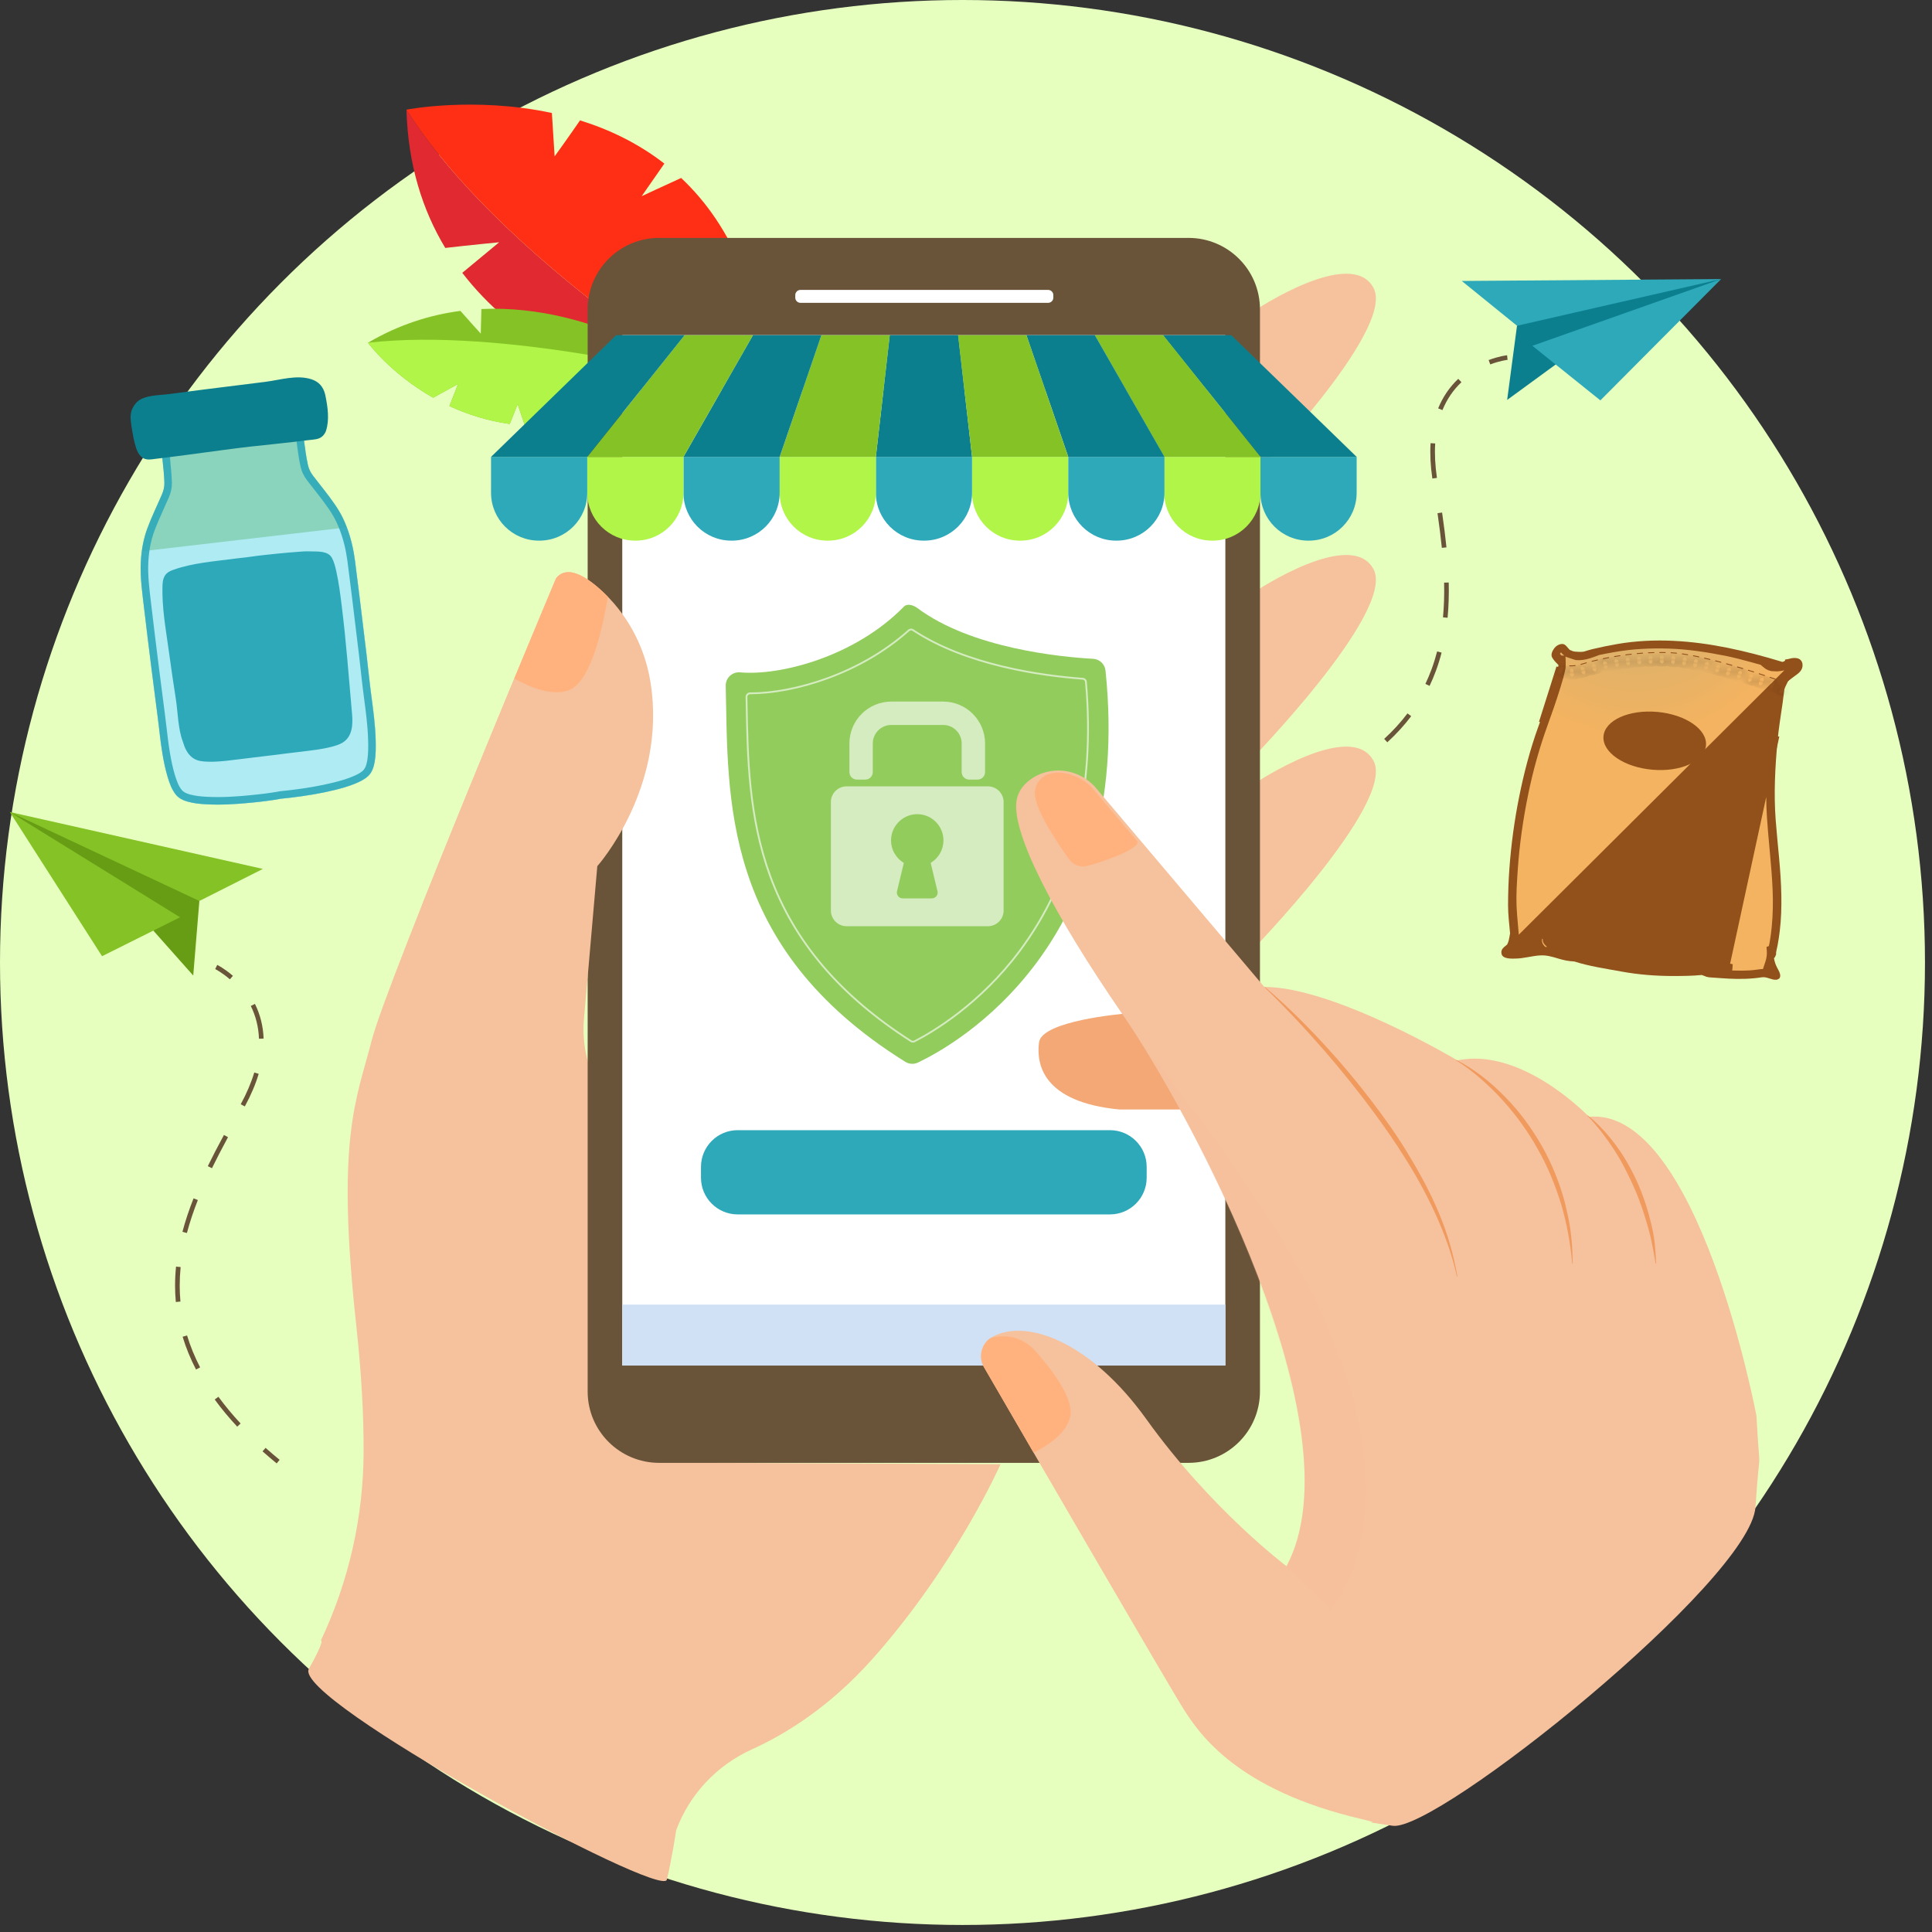 <svg width="197" height="197" viewBox="0 0 197 197" fill="none" xmlns="http://www.w3.org/2000/svg">
<rect x="0" y="0" width="197" height="197" fill="#333333" stroke="none"/>
<circle cx="98.142" cy="98.142" r="98.142" fill="#E6FFBF"/>
<path d="M31.494 170.168C29.756 173.251 67.5 193.668 67.994 191.668C68.487 189.668 68.95 186.617 68.95 186.617C70.314 182.944 73.106 179.99 76.676 178.375C80.039 176.853 84.565 174.091 88.952 169.167C97.49 159.584 102.02 149.303 102.02 149.303L73.244 149.162C73.244 149.162 75.834 133.066 61.532 111.688C60.001 109.4 59.305 106.654 59.544 103.911L60.899 88.32C60.899 88.32 70.618 77.459 64.655 63.984C64.655 63.984 58.953 56.09 56.691 58.98C56.691 58.98 39.468 99.994 37.9 106.092C36.332 112.191 34.241 116.024 36.332 135.19C36.885 140.264 37.084 144.495 37.077 147.975C37.064 154.654 35.572 161.247 32.716 167.285C32.716 167.285 33.231 167.085 31.494 170.168Z" fill="#F6C19D"/>
<path d="M41.445 11.182C52.12 28.025 78.43 43.035 78.43 43.035C78.43 43.035 57.515 41.336 47.136 27.82L50.899 24.703C50.899 24.703 47.908 24.992 45.402 25.282C43.094 21.452 41.599 16.809 41.445 11.182Z" fill="#E02930"/>
<path d="M69.454 18.147C67.831 18.884 65.429 20.006 65.429 20.006L67.743 16.682C65.048 14.585 62.083 13.188 59.144 12.273C57.953 14.008 56.553 15.947 56.553 15.947L56.275 11.521C48.398 9.825 41.445 11.181 41.445 11.181C52.12 28.025 78.43 43.035 78.43 43.035C78.311 30.659 74.543 22.932 69.454 18.147Z" fill="#FF2F16"/>
<path d="M37.525 34.947C40.665 33.102 43.851 32.107 46.947 31.702C47.879 32.766 49.023 34.018 49.023 34.018L49.087 31.511C60.985 30.941 71.016 38.435 71.016 38.435C64.208 42.577 58.349 43.738 53.521 43.395C53.217 42.519 52.784 41.213 52.784 41.213L51.976 43.23C49.658 42.901 47.605 42.229 45.826 41.405C46.254 40.358 46.703 39.162 46.703 39.162L44.166 40.553C39.811 38.088 37.525 34.947 37.525 34.947Z" fill="#84C225"/>
<path d="M53.521 43.395C53.216 42.52 52.784 41.214 52.784 41.214L51.976 43.231C49.658 42.901 47.605 42.23 45.826 41.406C46.254 40.359 46.703 39.163 46.703 39.163L44.166 40.553C39.811 38.089 37.525 34.947 37.525 34.947C51.368 33.365 71.016 38.435 71.016 38.435C64.208 42.577 58.348 43.739 53.521 43.395Z" fill="#B0F547"/>
<path d="M154.684 33.216L153.68 40.78L159.053 36.856L175.498 28.455L162.778 29.62C162.778 29.62 156.298 31.194 155.947 31.511C155.596 31.829 154.684 33.216 154.684 33.216Z" fill="#0C7F8F"/>
<path d="M149.051 28.648L175.498 28.455L154.684 33.216L149.051 28.648Z" fill="#2EA9BA"/>
<path d="M163.184 40.826L156.254 35.26L175.496 28.455L163.184 40.826Z" fill="#2EA9BA"/>
<path d="M151.957 37.157C152.969 36.776 153.715 36.694 153.723 36.693L153.673 36.224C153.64 36.227 152.859 36.313 151.791 36.715L151.957 37.157Z" fill="#695439"/>
<path d="M135.293 79.286C136.387 78.732 137.417 78.134 138.355 77.509L138.617 77.902C137.664 78.537 136.617 79.145 135.506 79.707L135.293 79.286ZM141.142 75.341C142.03 74.529 142.83 73.655 143.518 72.742L143.895 73.026C143.189 73.962 142.37 74.858 141.46 75.689L141.142 75.341ZM145.343 69.736C145.575 69.25 145.788 68.743 145.977 68.23C146.19 67.65 146.379 67.042 146.539 66.426L146.996 66.544C146.833 67.176 146.639 67.798 146.42 68.394C146.226 68.92 146.007 69.44 145.77 69.939L145.343 69.736ZM147.251 59.408L147.723 59.397C147.752 60.679 147.714 61.855 147.607 62.992L147.137 62.948C147.242 61.829 147.28 60.672 147.251 59.408ZM146.579 52.329L147.046 52.262C147.244 53.644 147.385 54.773 147.491 55.815L147.021 55.863C146.916 54.827 146.776 53.704 146.579 52.329ZM146.05 48.773C145.863 47.5 145.803 46.294 145.872 45.188L146.343 45.217C146.276 46.29 146.335 47.464 146.517 48.702L146.521 48.73L146.053 48.794L146.05 48.773ZM146.644 41.639C147.119 40.477 147.809 39.463 148.694 38.627L149.018 38.97C148.183 39.76 147.531 40.718 147.081 41.818L146.644 41.639Z" fill="#695439"/>
<path d="M130.434 81.834C131.042 81.623 131.641 81.402 132.215 81.176L132.042 80.736C131.474 80.96 130.881 81.179 130.279 81.388L130.434 81.834Z" fill="#695439"/>
<path d="M127.986 31.635C127.986 31.635 137.821 25.052 140.067 29.389C142.312 33.725 127.289 49.071 127.289 49.071L127.986 31.635Z" fill="#F6C19D"/>
<path d="M127.986 60.314C127.986 60.314 137.821 53.732 140.067 58.069C142.312 62.405 127.289 77.751 127.289 77.751L127.986 60.314Z" fill="#F6C19D"/>
<path d="M127.986 79.854C127.986 79.854 137.821 73.272 140.067 77.609C142.312 81.945 127.289 97.291 127.289 97.291L127.986 79.854Z" fill="#F6C19D"/>
<path d="M121.194 24.258H67.202C63.182 24.258 59.922 27.517 59.922 31.538V121.384V141.882C59.922 145.935 63.216 149.162 67.202 149.162H121.194C125.213 149.162 128.474 145.904 128.474 141.882V52.036V31.538C128.474 27.481 125.176 24.258 121.194 24.258Z" fill="#695439"/>
<path d="M124.945 34.182H63.451V139.241H124.945V34.182Z" fill="white"/>
<path d="M106.877 30.879H81.62C81.328 30.879 81.092 30.642 81.092 30.35V30.091C81.092 29.799 81.329 29.562 81.62 29.562H106.877C107.169 29.562 107.405 29.799 107.405 30.091V30.35C107.405 30.642 107.169 30.879 106.877 30.879Z" fill="white"/>
<path d="M58.698 97.729C58.698 97.729 59.069 99.108 59.908 99.787L60.905 88.32C60.905 88.32 68.055 80.33 66.328 69.555C65.736 65.866 63.901 62.471 61.095 60.004C59.494 58.596 57.734 57.655 56.697 58.98C56.697 58.98 48.598 78.267 43.002 92.356L58.698 97.729Z" fill="#F6C19D"/>
<path d="M124.945 133.026H63.451V139.241H124.945V133.026Z" fill="#D0E1F5"/>
<path d="M124.945 34.182H63.451V39.757H124.945V34.182Z" fill="#D0E1F5"/>
<path d="M58.153 70.308C60.39 69.279 61.559 63.456 61.977 60.838C60.181 59.032 57.928 57.406 56.696 58.98C56.696 58.98 54.913 63.227 52.441 69.191C54.131 70.131 56.479 71.078 58.153 70.308Z" fill="#FFB27D"/>
<path d="M23.44 99.858C22.622 99.151 21.95 98.817 21.943 98.813L22.152 98.39C22.182 98.404 22.885 98.754 23.749 99.501L23.44 99.858Z" fill="#695439"/>
<path d="M24.188 145.471C23.34 144.56 22.567 143.629 21.892 142.703L22.273 142.425C22.938 143.335 23.698 144.252 24.534 145.15L24.188 145.471ZM19.987 139.645C19.42 138.551 18.961 137.427 18.621 136.305L19.073 136.168C19.404 137.263 19.853 138.359 20.407 139.428L19.987 139.645ZM17.928 132.76C17.877 132.21 17.851 131.647 17.851 131.085C17.852 130.451 17.884 129.8 17.95 129.151L18.419 129.198C18.356 129.831 18.324 130.467 18.324 131.085C18.324 131.632 18.349 132.181 18.398 132.717L17.928 132.76ZM19.059 125.727L18.603 125.606C18.894 124.502 19.265 123.386 19.735 122.192L20.174 122.365C19.711 123.541 19.346 124.641 19.059 125.727ZM21.614 119.118L21.189 118.911C21.648 117.969 22.171 116.958 22.834 115.73L23.249 115.954C22.589 117.177 22.07 118.182 21.614 119.118ZM24.963 112.818L24.546 112.596L24.559 112.572C25.158 111.472 25.618 110.391 25.926 109.361L26.378 109.496C26.061 110.558 25.588 111.669 24.973 112.799L24.963 112.818ZM26.407 105.916C26.365 104.728 26.084 103.604 25.572 102.574L25.995 102.364C26.537 103.455 26.834 104.644 26.879 105.899L26.407 105.916Z" fill="#695439"/>
<path d="M28.211 149.219C27.714 148.811 27.228 148.396 26.768 147.987L27.082 147.634C27.537 148.04 28.018 148.45 28.511 148.854L28.211 149.219Z" fill="#695439"/>
<path d="M20.329 91.869L19.704 99.474L15.287 94.499L1 82.798L13.183 86.636C13.183 86.636 19.181 89.55 19.457 89.935C19.732 90.32 20.329 91.869 20.329 91.869Z" fill="#679D14"/>
<path d="M26.803 88.601L1 82.798L20.329 91.869L26.803 88.601Z" fill="#84C225"/>
<path d="M10.406 97.501L18.359 93.532L1 82.798L10.406 97.501Z" fill="#84C225"/>
<path d="M104.047 55.127H103.997C101.302 55.127 99.117 52.943 99.117 50.247V46.588H108.927V50.247C108.927 52.943 106.742 55.127 104.047 55.127Z" fill="#B0F547"/>
<path d="M94.238 55.127H94.189C91.493 55.127 89.309 52.943 89.309 50.247V46.588H99.118V50.247C99.118 52.943 96.933 55.127 94.238 55.127Z" fill="#2EA9BA"/>
<path d="M84.43 55.127H84.38C81.685 55.127 79.5 52.943 79.5 50.247V46.588H89.309V50.247C89.309 52.943 87.125 55.127 84.43 55.127Z" fill="#B0F547"/>
<path d="M74.619 55.127H74.569C71.874 55.127 69.69 52.943 69.69 50.247V46.588H79.499V50.247C79.499 52.943 77.314 55.127 74.619 55.127Z" fill="#2EA9BA"/>
<path d="M64.811 55.127H64.761C62.066 55.127 59.881 52.943 59.881 50.247V46.588H69.69V50.247C69.69 52.943 67.505 55.127 64.811 55.127Z" fill="#B0F547"/>
<path d="M133.453 55.127H133.403C130.708 55.127 128.523 52.943 128.523 50.247V46.588H138.333V50.247C138.333 52.943 136.148 55.127 133.453 55.127Z" fill="#2EA9BA"/>
<path d="M123.644 55.127H123.595C120.9 55.127 118.715 52.943 118.715 50.247V46.588H128.524V50.247C128.524 52.943 126.34 55.127 123.644 55.127Z" fill="#B0F547"/>
<path d="M113.857 55.127H113.808C111.113 55.127 108.928 52.943 108.928 50.247V46.588H118.737V50.247C118.737 52.943 116.553 55.127 113.857 55.127Z" fill="#2EA9BA"/>
<path d="M55 55.127H54.95C52.255 55.127 50.07 52.943 50.07 50.247V46.588H59.88V50.247C59.88 52.943 57.695 55.127 55 55.127Z" fill="#2EA9BA"/>
<path d="M97.701 34.18H90.726L89.309 46.587H99.118L97.701 34.18Z" fill="#0C7F8F"/>
<path d="M90.727 34.18H83.753L79.5 46.587H89.309L90.727 34.18Z" fill="#84C225"/>
<path d="M83.752 34.18H76.777L69.69 46.587H79.499L83.752 34.18Z" fill="#0C7F8F"/>
<path d="M76.778 34.18H69.804L59.881 46.587H69.69L76.778 34.18Z" fill="#84C225"/>
<path d="M69.803 34.18H62.828L50.07 46.587H59.88L69.803 34.18Z" fill="#0C7F8F"/>
<path d="M125.552 34.18H118.578L128.524 46.587H138.334L125.552 34.18Z" fill="#0C7F8F"/>
<path d="M118.613 34.18H111.639L118.715 46.587H128.525L118.613 34.18Z" fill="#84C225"/>
<path d="M111.639 34.18H104.664L108.928 46.587H118.738L111.639 34.18Z" fill="#0C7F8F"/>
<path d="M104.664 34.18H97.689L99.118 46.587H108.928L104.664 34.18Z" fill="#84C225"/>
<path d="M113.18 123.83H75.219C73.152 123.83 71.477 122.154 71.477 120.087V118.983C71.477 116.916 73.152 115.24 75.219 115.24H113.18C115.247 115.24 116.923 116.916 116.923 118.983V120.087C116.923 122.154 115.247 123.83 113.18 123.83Z" fill="#2EA9BA"/>
<path d="M74.426 68.916C74.706 68.654 75.085 68.524 75.467 68.558C79.555 68.926 87.181 66.957 92.166 61.857C92.512 61.502 93.143 61.703 93.54 61.999C99.083 66.142 108.272 67 111.462 67.176C112.122 67.212 112.657 67.724 112.726 68.381C115.627 96.4 97.384 106.552 93.6 108.345C93.187 108.541 92.7 108.512 92.311 108.27C73.454 96.525 74.261 81.25 74 69.932C73.992 69.548 74.146 69.179 74.426 68.916Z" fill="url(#paint0_linear_6403_2239)"/>
<path opacity="0.61" d="M93.09 106.31C93.005 106.31 92.921 106.286 92.848 106.239C85.619 101.618 80.907 96.093 78.443 89.349C76.243 83.326 76.135 77.193 76.04 71.781L76.027 71.06C76.025 70.939 76.07 70.826 76.155 70.74C76.24 70.653 76.354 70.606 76.476 70.606H76.476C80.953 70.606 87.673 68.629 92.601 64.213C92.753 64.077 92.977 64.061 93.146 64.173C98.562 67.766 106.286 68.813 110.409 69.117C110.628 69.133 110.802 69.304 110.821 69.523C111.779 80.456 109.505 89.7 104.062 97C99.997 102.452 95.177 105.293 93.293 106.261C93.229 106.294 93.159 106.31 93.09 106.31ZM93.209 106.098L93.251 106.179L93.209 106.098C95.082 105.135 99.873 102.311 103.915 96.89C109.33 89.628 111.592 80.425 110.638 69.539C110.627 69.41 110.525 69.309 110.396 69.3C106.255 68.994 98.495 67.943 93.045 64.326C92.945 64.26 92.813 64.269 92.724 64.349C87.759 68.798 80.988 70.789 76.48 70.789H76.479C76.403 70.789 76.336 70.817 76.286 70.869C76.236 70.919 76.21 70.986 76.211 71.056L76.224 71.778C76.319 77.175 76.426 83.292 78.616 89.286C81.065 95.991 85.753 101.486 92.947 106.085C93.026 106.135 93.126 106.14 93.209 106.098Z" fill="white"/>
<path opacity="0.61" d="M99.679 79.494H98.826C98.403 79.494 98.059 79.15 98.059 78.727V75.812C98.059 74.769 97.213 73.923 96.17 73.923H90.886C89.843 73.923 88.997 74.769 88.997 75.812V78.727C88.997 79.15 88.654 79.494 88.231 79.494H87.378C86.955 79.494 86.611 79.15 86.611 78.727V75.812C86.611 73.451 88.525 71.537 90.886 71.537H96.17C98.531 71.537 100.445 73.451 100.445 75.812V78.727C100.445 79.15 100.102 79.494 99.679 79.494Z" fill="white"/>
<path opacity="0.61" d="M100.737 80.182H86.322C85.439 80.182 84.723 80.898 84.723 81.781V92.844C84.723 93.727 85.439 94.443 86.322 94.443H100.737C101.62 94.443 102.336 93.727 102.336 92.844V81.781C102.336 80.898 101.62 80.182 100.737 80.182ZM95.592 90.874C95.681 91.246 95.399 91.605 95.016 91.605H92.043C91.66 91.605 91.377 91.246 91.467 90.874L92.161 87.987C91.342 87.497 90.807 86.582 90.861 85.547C90.932 84.206 92.019 83.109 93.359 83.025C94.912 82.929 96.201 84.16 96.201 85.692C96.201 86.667 95.678 87.52 94.898 87.987L95.592 90.874Z" fill="white"/>
<path d="M114.544 103.375C114.544 103.375 106.239 104.072 105.948 106.279C105.658 108.486 106.297 112.377 114.138 113.132H122.259C122.259 113.132 119.829 106.395 119.945 106.163C120.062 105.93 114.544 103.375 114.544 103.375Z" fill="#F3A875"/>
<path d="M101.217 136.298C100.092 136.895 99.701 138.317 100.34 139.419C104.162 146.01 119.359 172.206 120.729 174.337C122.297 176.777 126.13 182.526 138.849 185.488C141.767 186.168 137.5 185.488 142 186.168C146.5 186.847 178.5 161.168 179 153.668C179.5 146.168 179.5 151.668 179.099 144.368C179.099 144.368 173.175 112.831 162.023 113.876C162.023 113.876 155.228 106.732 148.607 108.126C148.607 108.126 136.062 100.634 128.918 100.634L111.759 80.355C110.06 78.348 107.067 77.954 104.979 79.552C104.307 80.066 103.795 80.745 103.653 81.642C103.131 84.952 107.487 93.316 114.456 103.422C121.426 113.528 138.675 145.588 131.183 159.701C131.183 159.701 123.516 153.951 116.895 144.716C111.351 136.983 104.829 134.382 101.217 136.298Z" fill="#F6C19D"/>
<path d="M128.983 100.642C131.26 102.591 133.394 104.705 135.409 106.926C138.131 109.888 141.568 114.279 143.586 117.671C146.13 121.865 147.81 125.542 148.604 130.16L148.553 130.17C147.638 125.832 145.25 121.16 143.17 117.932C141.613 115.409 138.731 111.399 135.098 107.197C133.274 105.092 130.959 102.605 128.947 100.68L128.983 100.642Z" fill="#F19A5E"/>
<path d="M148.495 108.072C150.347 109.02 151.999 110.343 153.46 111.837C154.937 113.326 156.164 115.014 157.221 116.856C158.253 118.684 159.045 120.646 159.577 122.668C160.027 124.563 160.318 125.849 160.365 128.848L160.313 128.852C160.141 126.798 159.766 124.761 159.183 122.785C158.595 120.872 157.768 118.817 156.767 117.113C155.764 115.314 154.543 113.638 153.156 112.116C151.844 110.68 150.128 109.13 148.469 108.118L148.495 108.072Z" fill="#F19A5E"/>
<path d="M161.879 113.729C163.517 114.968 165.176 117.162 165.98 118.644C166.992 120.385 167.794 122.405 168.322 124.618C168.71 126.032 168.808 127.407 168.869 128.846L168.817 128.853C168.576 127.458 168.424 126.418 167.927 124.73C167.166 122.17 166.568 120.853 165.548 118.88C164.938 117.663 163.356 115.253 161.855 113.768L161.879 113.729Z" fill="#F19A5E"/>
<path d="M109.132 144.409C109.48 142.645 107.424 139.848 105.559 137.737C104.394 136.42 102.555 135.927 100.938 136.478C100.035 137.148 99.759 138.415 100.341 139.419C101.368 141.19 103.217 144.377 105.398 148.132C107.03 147.301 108.81 146.042 109.132 144.409Z" fill="#FFB27D"/>
<path d="M110.777 88.313C111.768 88.115 116.265 86.619 115.99 85.799L111.554 80.557C110.674 79.516 109.444 78.911 108.174 78.791H108.174C108.167 78.79 108.16 78.789 108.153 78.788C108.117 78.785 108.035 78.779 107.921 78.779C107.327 78.78 105.862 78.949 105.54 80.559C105.222 82.15 107.854 86.015 109.015 87.623C109.417 88.178 110.105 88.448 110.777 88.313Z" fill="#FFB27D"/>
<path opacity="0.2" d="M116.527 106.601C124.214 118.951 138.005 147.322 131.182 159.7L135.71 164.17C135.71 164.17 147.153 151.494 128.944 123.54C124.707 117.035 120.496 111.407 116.527 106.601Z" fill="#F6C19D"/>
<path d="M181.215 98.683C181.065 98.395 180.946 98.073 180.893 97.735C181.212 96.853 181.363 95.862 181.477 94.93C181.623 93.731 181.657 92.521 181.638 91.319C181.598 88.726 181.253 86.166 181.06 83.595C180.86 80.92 181.001 78.232 181.25 75.548C181.369 74.258 181.578 72.979 181.765 71.699C181.833 71.231 181.877 70.758 181.95 70.292C182.003 70.117 182.068 69.949 182.157 69.8C182.205 69.718 182.244 69.62 182.287 69.525C182.381 69.4 182.479 69.278 182.575 69.151C182.591 69.13 182.598 69.109 182.598 69.091C183.077 68.677 183.781 68.373 183.666 67.561C183.563 66.835 182.374 67.278 181.718 67.499C181.711 67.489 181.701 67.479 181.685 67.475C178.074 66.379 174.379 65.521 170.628 65.344C168.715 65.253 166.82 65.341 164.91 65.669C164.064 65.814 163.219 65.991 162.379 66.188C162.091 66.255 161.793 66.359 161.493 66.444C161.456 66.449 161.42 66.455 161.383 66.459C161.137 66.485 160.892 66.458 160.647 66.447C160.433 66.438 160.251 66.35 160.061 66.266C159.819 66.036 159.63 65.654 159.297 65.663C158.977 65.671 158.664 65.842 158.449 66.151C158.287 66.384 158.108 66.746 158.266 67.037C158.429 67.335 158.684 67.584 158.916 67.818C158.736 68.734 158.397 69.627 158.126 70.494C157.743 71.715 157.287 72.903 156.856 74.1C156.018 76.423 155.391 78.818 154.899 81.271C154.419 83.666 154.09 86.098 153.91 88.541C153.817 89.795 153.774 91.052 153.772 92.307C153.772 93.269 153.894 94.221 153.977 95.176C153.935 95.425 153.892 95.672 153.834 95.92C153.798 96.072 153.731 96.191 153.674 96.317C153.393 96.57 153.008 96.751 153.104 97.249C153.213 97.822 154.212 97.748 154.555 97.743C155.397 97.728 156.226 97.462 157.068 97.419C157.717 97.386 158.292 97.557 158.909 97.746C159.446 97.91 159.972 98.016 160.528 98.039C162.083 98.535 163.705 98.766 165.294 99.058C167.06 99.383 168.856 99.524 170.651 99.52C171.595 99.518 172.564 99.514 173.524 99.415C173.691 99.465 173.84 99.549 174.008 99.598C174.213 99.658 174.433 99.668 174.645 99.681C175.19 99.714 175.734 99.763 176.28 99.79C177.393 99.844 178.537 99.826 179.648 99.652C180.172 99.571 180.611 99.938 181.122 99.901C181.292 99.888 181.516 99.761 181.523 99.517C181.53 99.206 181.342 98.927 181.215 98.683Z" fill="#92501B"/>
<path d="M175.88 99.246C175.988 99.252 176.095 99.257 176.203 99.26C176.239 99.261 176.275 99.262 176.312 99.263C177.263 99.293 178.221 99.323 179.131 99.191C179.131 99.191 179.131 99.191 179.131 99.191L179.166 99.186C179.649 99.116 180.098 99.05 180.652 99.229L180.653 99.23C180.658 99.231 180.664 99.233 180.671 99.236C180.72 99.251 180.809 99.281 180.905 99.305C180.894 99.281 180.881 99.257 180.867 99.23L180.867 99.23C180.768 99.042 180.658 98.825 180.562 98.591L180.141 98.673L180.31 98.163C180.433 97.791 180.498 97.376 180.473 97.003L180.458 96.769L180.637 96.703C180.801 96.008 180.898 95.275 180.967 94.576L180.967 94.576C181.093 93.306 181.117 92.025 181.064 90.751L181.064 90.751C181.013 89.488 180.905 88.233 180.79 86.972C180.776 86.814 180.761 86.655 180.747 86.497C180.646 85.395 180.544 84.287 180.476 83.174C180.318 80.576 180.465 77.937 180.736 75.352C180.736 75.352 180.736 75.352 180.736 75.352L181.048 75.384L175.88 99.246ZM175.88 99.246C175.934 99.227 175.987 99.209 176.041 99.189L175.88 99.246ZM176.364 98.299L176.336 98.765C176.331 98.848 176.305 98.927 176.268 98.991C176.236 99.048 176.166 99.144 176.041 99.189L176.364 98.299ZM176.364 98.299L175.921 98.449M176.364 98.299L175.921 98.449M175.921 98.449C175.355 98.641 174.766 98.689 174.139 98.717L174.118 98.718M175.921 98.449L174.118 98.718M174.118 98.718L174.098 98.721M174.118 98.718L174.098 98.721M174.098 98.721C173.9 98.756 173.703 98.787 173.505 98.812L173.505 98.812M174.098 98.721L173.505 98.812M173.505 98.812C172.709 98.913 171.909 98.95 171.108 98.941L171.108 98.941M173.505 98.812L171.108 98.941M171.108 98.941C169.38 98.921 167.673 98.835 165.978 98.571C164.335 98.314 162.688 98.025 161.089 97.596C160.347 97.397 159.617 97.138 158.906 96.819M171.108 98.941L158.906 96.819M153.588 97.025L153.588 97.025C153.59 97.046 153.593 97.069 153.659 97.104C153.736 97.145 153.862 97.176 154.029 97.19C154.322 97.215 154.643 97.184 154.839 97.165C154.865 97.162 154.889 97.16 154.91 97.158L154.91 97.158C155.223 97.129 155.531 97.074 155.854 97.016C155.956 96.998 156.06 96.979 156.167 96.961C156.565 96.893 156.984 96.834 157.415 96.843C157.347 96.782 157.279 96.716 157.217 96.645C157.025 96.42 156.862 96.108 156.929 95.713C156.957 95.552 157.086 95.433 157.238 95.412C157.323 95.401 157.445 95.419 157.536 95.521C157.624 95.619 157.629 95.733 157.621 95.8C157.612 95.876 157.633 95.959 157.705 96.058C157.778 96.162 157.895 96.267 158.044 96.37C158.312 96.556 158.626 96.695 158.837 96.788C158.862 96.799 158.885 96.81 158.906 96.819M153.588 97.025L158.906 96.819M153.588 97.025C153.587 97.022 153.586 96.994 153.657 96.922C153.693 96.885 153.737 96.847 153.792 96.804C153.805 96.793 153.819 96.782 153.834 96.771C153.875 96.738 153.922 96.702 153.962 96.667C153.973 96.659 153.982 96.65 153.991 96.642C153.995 96.638 154 96.634 154.004 96.63L154.095 96.809L154.343 96.132C154.442 95.86 154.506 95.58 154.543 95.299L154.547 95.267L154.545 95.234C154.519 94.882 154.487 94.536 154.456 94.192C154.401 93.585 154.347 92.987 154.323 92.376C154.277 91.17 154.361 89.924 154.445 88.694L154.448 88.646L154.448 88.646C154.622 86.076 154.991 83.517 155.503 80.999L155.195 80.936L155.503 80.998C156.006 78.522 156.676 76.138 157.524 73.795L157.524 73.795C157.951 72.612 158.374 71.424 158.748 70.207L158.748 70.207C158.771 70.13 158.795 70.053 158.819 69.976C159.007 69.369 159.197 68.752 159.318 68.115L159.321 68.097L159.323 68.078C159.344 67.769 159.342 67.464 159.327 67.159L159.087 67.153C159.05 67.114 159.014 67.078 158.981 67.046C158.968 67.032 158.955 67.019 158.943 67.007C158.858 66.922 158.803 66.861 158.768 66.803C158.737 66.753 158.728 66.716 158.731 66.678C158.734 66.634 158.754 66.554 158.841 66.425C158.965 66.244 159.082 66.205 159.161 66.204C159.248 66.204 159.371 66.252 159.496 66.403L159.497 66.403C159.579 66.502 159.675 66.597 159.79 66.671L159.825 66.693L159.864 66.705C159.957 66.735 160.06 66.771 160.168 66.808C160.349 66.871 160.542 66.938 160.722 66.988L160.751 66.996L160.782 66.998C161.179 67.028 161.585 66.953 161.958 66.846C162.299 66.748 162.632 66.618 162.92 66.506C162.939 66.498 162.958 66.491 162.976 66.484C163.488 66.374 164.003 66.28 164.521 66.188L164.521 66.188C166.403 65.852 168.264 65.759 170.16 65.82L170.16 65.82C172.095 65.882 174.027 66.174 175.942 66.552L175.942 66.552C176.829 66.728 177.708 66.96 178.593 67.203C178.751 67.247 178.909 67.29 179.068 67.334C179.371 67.418 179.674 67.502 179.979 67.584L179.917 67.706L180.111 67.866C180.287 68.012 180.489 68.083 180.677 68.118L180.702 68.123L180.727 68.123C180.758 68.124 180.785 68.125 180.808 68.125C180.861 68.126 180.899 68.126 180.94 68.131L180.941 68.131C181.213 68.161 181.478 68.124 181.716 68.077C181.817 68.057 181.919 68.033 182.015 68.011C182.032 68.008 182.048 68.004 182.064 68C182.177 67.975 182.282 67.951 182.383 67.934C182.384 67.934 182.384 67.934 182.384 67.934L182.33 67.624C182.376 67.616 182.415 67.552 182.407 67.508M153.588 97.025L183.022 67.72C183.105 67.723 183.144 67.739 183.157 67.747C183.161 67.75 183.162 67.751 183.162 67.751L183.162 67.751C183.163 67.752 183.168 67.761 183.171 67.785L183.171 67.785C183.188 67.909 183.143 68.014 182.987 68.156C182.908 68.228 182.811 68.299 182.699 68.379C182.684 68.389 182.669 68.399 182.654 68.41C182.583 68.46 182.506 68.515 182.431 68.572L182.688 68.65C182.681 68.698 182.672 68.745 182.662 68.792C182.718 68.75 182.776 68.709 182.834 68.668C183.188 68.418 183.541 68.169 183.483 67.743C183.415 67.245 182.709 67.419 182.407 67.508M182.407 67.508L182.496 67.81C182.539 67.797 182.588 67.784 182.638 67.771C182.644 67.764 182.648 67.757 182.653 67.75C182.694 67.687 182.738 67.58 182.717 67.455L182.407 67.508ZM180.57 97.086L180.792 97.095C180.793 97.149 180.793 97.204 180.791 97.258L180.778 97.287C180.759 97.284 180.739 97.278 180.717 97.268C180.621 97.225 180.58 97.142 180.57 97.086ZM154.348 95.951L154.348 95.95L154.348 95.951ZM157.228 73.688C157.656 72.506 158.076 71.324 158.447 70.115C158.471 70.037 158.495 69.96 158.519 69.883C158.707 69.274 158.892 68.675 159.009 68.056L157.228 73.688Z" fill="url(#paint1_radial_6403_2239)" stroke="#92501B" stroke-width="0.629"/>
<path d="M160.045 67.937C160.026 67.935 160.012 67.915 160.013 67.891C160.015 67.866 160.032 67.847 160.052 67.848C160.231 67.858 160.423 67.849 160.623 67.822C160.643 67.819 160.66 67.837 160.661 67.861C160.663 67.885 160.648 67.907 160.628 67.91C160.424 67.938 160.229 67.947 160.046 67.937C160.046 67.937 160.045 67.937 160.045 67.937ZM159.479 67.835C159.477 67.835 159.474 67.834 159.472 67.833C159.112 67.714 158.953 67.537 158.947 67.529C158.932 67.513 158.932 67.485 158.946 67.467C158.96 67.448 158.983 67.447 158.997 67.463C158.999 67.464 159.151 67.634 159.494 67.748C159.513 67.754 159.524 67.778 159.518 67.802C159.512 67.823 159.496 67.836 159.479 67.835ZM161.193 67.791C161.177 67.789 161.164 67.775 161.162 67.756C161.158 67.732 161.171 67.709 161.19 67.703C161.233 67.691 161.275 67.679 161.319 67.666C161.453 67.625 161.599 67.582 161.756 67.537C161.776 67.533 161.795 67.547 161.798 67.571C161.802 67.595 161.789 67.618 161.769 67.624C161.613 67.668 161.467 67.711 161.334 67.752C161.29 67.765 161.246 67.778 161.204 67.79C161.2 67.79 161.197 67.791 161.193 67.791ZM181.914 69.611C181.911 69.611 181.909 69.611 181.907 69.61C181.907 69.61 181.787 69.566 181.571 69.489C181.552 69.483 181.542 69.458 181.548 69.434C181.554 69.411 181.573 69.398 181.593 69.404C181.81 69.481 181.93 69.525 181.93 69.525C181.948 69.531 181.959 69.556 181.953 69.58C181.947 69.6 181.93 69.612 181.914 69.611ZM181.027 69.298C181.024 69.298 181.022 69.297 181.02 69.296C180.855 69.239 180.671 69.175 180.469 69.107C180.45 69.1 180.44 69.076 180.445 69.053C180.452 69.029 180.471 69.016 180.491 69.022C180.693 69.09 180.877 69.154 181.042 69.211C181.061 69.217 181.072 69.242 181.066 69.265C181.06 69.286 181.044 69.299 181.027 69.298ZM162.327 67.474C162.311 67.472 162.298 67.458 162.296 67.438C162.292 67.414 162.306 67.391 162.326 67.386C162.506 67.34 162.696 67.294 162.896 67.248C162.915 67.243 162.934 67.259 162.937 67.283C162.94 67.306 162.927 67.33 162.907 67.335C162.708 67.38 162.517 67.427 162.337 67.472C162.334 67.473 162.33 67.474 162.327 67.474ZM179.924 68.923C179.921 68.923 179.919 68.923 179.917 68.922C179.741 68.863 179.557 68.802 179.364 68.74C179.345 68.734 179.335 68.71 179.34 68.685C179.346 68.662 179.365 68.647 179.385 68.654C179.577 68.717 179.762 68.778 179.938 68.836C179.957 68.843 179.967 68.867 179.962 68.891C179.957 68.911 179.941 68.925 179.924 68.923ZM163.468 67.21C163.452 67.208 163.439 67.193 163.437 67.173C163.434 67.148 163.448 67.126 163.468 67.121C163.653 67.082 163.845 67.045 164.041 67.007C164.062 67.003 164.078 67.019 164.081 67.044C164.084 67.068 164.069 67.091 164.05 67.094C163.853 67.132 163.662 67.17 163.478 67.209C163.474 67.21 163.471 67.21 163.468 67.21ZM178.817 68.562C178.815 68.562 178.813 68.562 178.811 68.561C178.631 68.504 178.446 68.445 178.257 68.386C178.238 68.38 178.226 68.356 178.232 68.332C178.238 68.309 178.257 68.293 178.277 68.3C178.466 68.359 178.651 68.418 178.832 68.475C178.851 68.481 178.862 68.505 178.856 68.529C178.851 68.55 178.835 68.564 178.817 68.562ZM177.708 68.216C177.706 68.216 177.704 68.215 177.702 68.215C177.519 68.159 177.333 68.103 177.146 68.047C177.127 68.041 177.116 68.017 177.121 67.993C177.126 67.97 177.145 67.956 177.166 67.961C177.353 68.016 177.539 68.072 177.721 68.128C177.74 68.134 177.751 68.158 177.746 68.182C177.742 68.203 177.725 68.217 177.708 68.216ZM164.615 66.992C164.598 66.99 164.586 66.975 164.583 66.953C164.582 66.929 164.596 66.907 164.616 66.904C164.803 66.871 164.995 66.84 165.191 66.811C165.211 66.808 165.228 66.825 165.23 66.85C165.232 66.874 165.217 66.896 165.197 66.899C165.002 66.928 164.81 66.959 164.623 66.992C164.62 66.992 164.618 66.992 164.615 66.992ZM176.594 67.885C176.593 67.885 176.591 67.884 176.589 67.884C176.404 67.83 176.218 67.777 176.031 67.725C176.012 67.72 176.001 67.696 176.006 67.672C176.011 67.648 176.029 67.632 176.05 67.639C176.237 67.691 176.423 67.744 176.608 67.797C176.627 67.803 176.638 67.827 176.633 67.851C176.629 67.872 176.612 67.886 176.594 67.885ZM165.765 66.818C165.748 66.816 165.735 66.8 165.733 66.778C165.732 66.754 165.747 66.732 165.767 66.73C165.956 66.704 166.149 66.681 166.344 66.659C166.363 66.657 166.381 66.675 166.382 66.699C166.383 66.724 166.368 66.745 166.348 66.747C166.153 66.769 165.961 66.793 165.772 66.818C165.769 66.818 165.767 66.818 165.765 66.818ZM175.478 67.573C175.476 67.573 175.475 67.572 175.473 67.572C175.286 67.522 175.099 67.472 174.913 67.424C174.894 67.419 174.882 67.396 174.886 67.372C174.891 67.348 174.909 67.333 174.93 67.337C175.117 67.385 175.304 67.435 175.49 67.485C175.51 67.49 175.522 67.514 175.517 67.538C175.512 67.56 175.495 67.575 175.478 67.573ZM166.918 66.689C166.9 66.687 166.887 66.671 166.886 66.648C166.885 66.624 166.901 66.603 166.921 66.601C167.112 66.583 167.304 66.567 167.498 66.554C167.517 66.553 167.535 66.571 167.535 66.596C167.536 66.62 167.52 66.641 167.5 66.642C167.306 66.656 167.114 66.671 166.924 66.689C166.921 66.689 166.92 66.689 166.918 66.689ZM174.357 67.283C174.355 67.283 174.353 67.283 174.352 67.283C174.163 67.237 173.976 67.191 173.789 67.149C173.77 67.144 173.758 67.121 173.762 67.097C173.766 67.073 173.785 67.054 173.805 67.062C173.992 67.105 174.18 67.15 174.369 67.196C174.388 67.201 174.4 67.224 174.395 67.248C174.391 67.269 174.374 67.285 174.357 67.283ZM168.072 66.608C168.054 66.606 168.04 66.588 168.04 66.565C168.04 66.541 168.056 66.52 168.076 66.519C168.267 66.51 168.46 66.503 168.653 66.498C168.672 66.496 168.689 66.516 168.689 66.541C168.688 66.565 168.672 66.586 168.653 66.586C168.459 66.591 168.267 66.598 168.076 66.608C168.075 66.608 168.073 66.608 168.072 66.608ZM173.229 67.023C173.228 67.023 173.226 67.023 173.226 67.023C173.034 66.981 172.846 66.943 172.659 66.907C172.64 66.903 172.627 66.88 172.631 66.856C172.635 66.832 172.655 66.814 172.674 66.819C172.86 66.855 173.05 66.894 173.24 66.935C173.26 66.94 173.272 66.962 173.268 66.987C173.264 67.009 173.247 67.025 173.229 67.023ZM169.226 66.578C169.207 66.576 169.193 66.557 169.193 66.533C169.194 66.509 169.211 66.489 169.231 66.489C169.426 66.489 169.62 66.491 169.808 66.495C169.808 66.495 169.809 66.495 169.81 66.495C169.828 66.497 169.843 66.516 169.842 66.54C169.84 66.564 169.823 66.584 169.803 66.584C169.617 66.579 169.423 66.578 169.228 66.578C169.227 66.578 169.226 66.578 169.226 66.578ZM172.095 66.804C172.093 66.803 172.092 66.803 172.092 66.803C171.893 66.769 171.702 66.74 171.522 66.715C171.503 66.712 171.49 66.69 171.493 66.666C171.495 66.642 171.516 66.628 171.534 66.627C171.713 66.652 171.905 66.682 172.105 66.716C172.124 66.719 172.137 66.741 172.134 66.765C172.13 66.789 172.113 66.805 172.095 66.804ZM170.377 66.604C170.358 66.603 170.344 66.582 170.345 66.558C170.347 66.534 170.364 66.515 170.384 66.516L170.501 66.522C170.618 66.528 170.738 66.537 170.861 66.548L170.959 66.557C170.978 66.559 170.993 66.581 170.991 66.605C170.988 66.629 170.971 66.647 170.951 66.646L170.853 66.636C170.731 66.625 170.611 66.617 170.495 66.611L170.379 66.604C170.378 66.604 170.378 66.604 170.377 66.604Z" fill="#92501B"/>
<mask id="path-63-inside-1_6403_2239" fill="white">
<path d="M159.977 68.683C159.939 68.679 159.91 68.638 159.914 68.591C159.917 68.542 159.952 68.504 159.991 68.506C160.168 68.515 160.358 68.506 160.556 68.48C160.595 68.474 160.63 68.509 160.633 68.558C160.636 68.606 160.606 68.65 160.567 68.655C160.362 68.684 160.164 68.692 159.98 68.683C159.979 68.683 159.978 68.683 159.977 68.683ZM159.412 68.58C159.407 68.58 159.403 68.579 159.398 68.578C159.029 68.455 158.865 68.271 158.858 68.263C158.829 68.231 158.828 68.175 158.857 68.138C158.884 68.102 158.929 68.099 158.958 68.131C158.962 68.136 159.111 68.297 159.441 68.407C159.478 68.419 159.5 68.468 159.488 68.516C159.478 68.557 159.445 68.583 159.412 68.58ZM161.126 68.536C161.095 68.533 161.069 68.506 161.063 68.468C161.055 68.42 161.081 68.373 161.12 68.362C161.162 68.35 161.205 68.337 161.248 68.324C161.382 68.284 161.528 68.24 161.686 68.196C161.726 68.185 161.763 68.215 161.77 68.263C161.778 68.31 161.752 68.358 161.713 68.369C161.556 68.413 161.411 68.455 161.278 68.496C161.233 68.51 161.19 68.523 161.146 68.535C161.139 68.536 161.132 68.537 161.126 68.536ZM181.847 70.356C181.841 70.356 181.837 70.355 181.831 70.353C181.831 70.353 181.712 70.31 181.496 70.233C181.458 70.219 181.437 70.171 181.449 70.123C181.461 70.076 181.503 70.048 181.54 70.062C181.757 70.14 181.877 70.183 181.877 70.183C181.915 70.197 181.935 70.246 181.923 70.293C181.912 70.334 181.88 70.359 181.847 70.356ZM180.959 70.043C180.954 70.043 180.95 70.042 180.946 70.04C180.781 69.983 180.596 69.92 180.394 69.851C180.356 69.839 180.335 69.79 180.347 69.743C180.359 69.695 180.399 69.666 180.438 69.68C180.639 69.749 180.824 69.812 180.99 69.87C181.027 69.883 181.048 69.932 181.036 69.979C181.025 70.02 180.993 70.046 180.959 70.043ZM162.26 68.219C162.229 68.216 162.202 68.188 162.196 68.148C162.19 68.101 162.216 68.054 162.255 68.044C162.436 67.998 162.627 67.952 162.826 67.905C162.867 67.897 162.903 67.928 162.909 67.976C162.915 68.024 162.887 68.07 162.849 68.08C162.649 68.126 162.459 68.172 162.279 68.217C162.272 68.219 162.266 68.219 162.26 68.219ZM179.856 69.668C179.851 69.668 179.847 69.667 179.843 69.665C179.666 69.607 179.482 69.546 179.29 69.483C179.252 69.471 179.23 69.423 179.242 69.376C179.253 69.328 179.294 69.3 179.332 69.312C179.524 69.375 179.709 69.436 179.885 69.495C179.923 69.507 179.945 69.556 179.933 69.603C179.922 69.644 179.89 69.671 179.856 69.668ZM163.401 67.955C163.369 67.953 163.342 67.923 163.338 67.882C163.332 67.834 163.36 67.788 163.4 67.779C163.585 67.74 163.776 67.702 163.974 67.664C164.014 67.657 164.049 67.69 164.054 67.739C164.058 67.787 164.029 67.832 163.99 67.84C163.793 67.877 163.603 67.915 163.419 67.954C163.412 67.955 163.406 67.956 163.401 67.955ZM178.75 69.307C178.745 69.307 178.742 69.307 178.737 69.305C178.557 69.248 178.372 69.189 178.183 69.13C178.145 69.118 178.122 69.07 178.134 69.023C178.145 68.975 178.185 68.945 178.223 68.958C178.412 69.018 178.598 69.076 178.778 69.133C178.816 69.145 178.838 69.194 178.827 69.242C178.817 69.283 178.784 69.31 178.75 69.307ZM177.64 68.961C177.636 68.961 177.632 68.96 177.628 68.959C177.446 68.903 177.26 68.847 177.072 68.791C177.034 68.78 177.012 68.732 177.022 68.685C177.033 68.637 177.075 68.607 177.112 68.619C177.3 68.675 177.485 68.731 177.668 68.787C177.706 68.799 177.728 68.846 177.717 68.894C177.708 68.937 177.674 68.964 177.64 68.961ZM164.548 67.737C164.514 67.734 164.487 67.703 164.484 67.661C164.48 67.613 164.509 67.568 164.549 67.561C164.736 67.529 164.928 67.498 165.125 67.468C165.165 67.462 165.199 67.497 165.202 67.545C165.206 67.593 165.176 67.638 165.137 67.644C164.941 67.674 164.75 67.704 164.563 67.736C164.557 67.737 164.553 67.737 164.548 67.737ZM176.527 68.631C176.523 68.63 176.519 68.629 176.516 68.629C176.332 68.575 176.145 68.522 175.958 68.47C175.92 68.459 175.897 68.412 175.907 68.364C175.918 68.316 175.958 68.286 175.996 68.297C176.183 68.349 176.369 68.402 176.553 68.456C176.592 68.467 176.615 68.514 176.604 68.562C176.595 68.605 176.562 68.634 176.527 68.631ZM165.697 67.563C165.664 67.56 165.636 67.527 165.633 67.484C165.631 67.436 165.661 67.392 165.7 67.386C165.89 67.362 166.083 67.338 166.278 67.316C166.317 67.311 166.352 67.347 166.354 67.396C166.356 67.445 166.325 67.488 166.285 67.492C166.091 67.514 165.899 67.538 165.71 67.562C165.706 67.564 165.702 67.563 165.697 67.563ZM175.41 68.318C175.407 68.318 175.404 68.317 175.4 68.317C175.214 68.266 175.027 68.217 174.841 68.169C174.802 68.159 174.778 68.112 174.788 68.064C174.798 68.016 174.839 67.985 174.875 67.995C175.063 68.043 175.249 68.093 175.437 68.143C175.475 68.154 175.498 68.201 175.488 68.248C175.479 68.292 175.445 68.321 175.41 68.318ZM166.85 67.435C166.815 67.431 166.788 67.397 166.786 67.353C166.784 67.304 166.816 67.261 166.856 67.258C167.046 67.241 167.239 67.225 167.434 67.211C167.471 67.208 167.507 67.245 167.507 67.295C167.508 67.343 167.477 67.385 167.437 67.388C167.243 67.402 167.051 67.418 166.861 67.434C166.857 67.435 166.853 67.435 166.85 67.435ZM174.289 68.029C174.286 68.029 174.283 68.028 174.28 68.027C174.091 67.981 173.904 67.936 173.718 67.893C173.679 67.884 173.655 67.838 173.663 67.789C173.672 67.742 173.712 67.71 173.749 67.719C173.936 67.762 174.124 67.806 174.313 67.853C174.352 67.862 174.376 67.909 174.367 67.957C174.358 68.002 174.324 68.032 174.289 68.029ZM168.004 67.354C167.968 67.35 167.94 67.314 167.94 67.268C167.94 67.219 167.972 67.178 168.012 67.176C168.204 67.167 168.396 67.159 168.59 67.154C168.629 67.154 168.662 67.192 168.662 67.241C168.661 67.29 168.628 67.331 168.588 67.332C168.395 67.337 168.203 67.344 168.013 67.353C168.01 67.353 168.007 67.354 168.004 67.354ZM173.161 67.769C173.159 67.768 173.156 67.768 173.154 67.767C172.963 67.727 172.775 67.688 172.589 67.652C172.55 67.644 172.525 67.599 172.532 67.551C172.54 67.502 172.581 67.472 172.617 67.477C172.803 67.513 172.993 67.552 173.184 67.593C173.223 67.602 173.248 67.648 173.24 67.695C173.232 67.741 173.198 67.772 173.161 67.769ZM169.158 67.323C169.121 67.32 169.093 67.282 169.094 67.235C169.095 67.186 169.129 67.147 169.169 67.146C169.36 67.146 169.553 67.148 169.746 67.153C169.791 67.153 169.816 67.194 169.814 67.243C169.812 67.292 169.777 67.331 169.738 67.329C169.546 67.325 169.354 67.323 169.164 67.324C169.161 67.324 169.16 67.324 169.158 67.323ZM172.027 67.549C172.026 67.549 172.024 67.549 172.022 67.548C171.828 67.515 171.638 67.485 171.454 67.46C171.414 67.454 171.387 67.411 171.393 67.362C171.399 67.314 171.43 67.279 171.476 67.284C171.661 67.31 171.852 67.34 172.047 67.373C172.086 67.38 172.113 67.424 172.106 67.472C172.099 67.519 172.064 67.552 172.027 67.549ZM170.31 67.35C170.271 67.347 170.242 67.306 170.246 67.258C170.249 67.209 170.284 67.171 170.323 67.173L170.44 67.179C170.557 67.186 170.678 67.195 170.802 67.206L170.899 67.215C170.939 67.219 170.967 67.261 170.962 67.31C170.958 67.359 170.923 67.395 170.883 67.392L170.786 67.382C170.663 67.371 170.544 67.362 170.429 67.356L170.312 67.35C170.311 67.35 170.31 67.35 170.31 67.35Z"/>
</mask>
<path d="M159.977 68.683C159.939 68.679 159.91 68.638 159.914 68.591C159.917 68.542 159.952 68.504 159.991 68.506C160.168 68.515 160.358 68.506 160.556 68.48C160.595 68.474 160.63 68.509 160.633 68.558C160.636 68.606 160.606 68.65 160.567 68.655C160.362 68.684 160.164 68.692 159.98 68.683C159.979 68.683 159.978 68.683 159.977 68.683ZM159.412 68.58C159.407 68.58 159.403 68.579 159.398 68.578C159.029 68.455 158.865 68.271 158.858 68.263C158.829 68.231 158.828 68.175 158.857 68.138C158.884 68.102 158.929 68.099 158.958 68.131C158.962 68.136 159.111 68.297 159.441 68.407C159.478 68.419 159.5 68.468 159.488 68.516C159.478 68.557 159.445 68.583 159.412 68.58ZM161.126 68.536C161.095 68.533 161.069 68.506 161.063 68.468C161.055 68.42 161.081 68.373 161.12 68.362C161.162 68.35 161.205 68.337 161.248 68.324C161.382 68.284 161.528 68.24 161.686 68.196C161.726 68.185 161.763 68.215 161.77 68.263C161.778 68.31 161.752 68.358 161.713 68.369C161.556 68.413 161.411 68.455 161.278 68.496C161.233 68.51 161.19 68.523 161.146 68.535C161.139 68.536 161.132 68.537 161.126 68.536ZM181.847 70.356C181.841 70.356 181.837 70.355 181.831 70.353C181.831 70.353 181.712 70.31 181.496 70.233C181.458 70.219 181.437 70.171 181.449 70.123C181.461 70.076 181.503 70.048 181.54 70.062C181.757 70.14 181.877 70.183 181.877 70.183C181.915 70.197 181.935 70.246 181.923 70.293C181.912 70.334 181.88 70.359 181.847 70.356ZM180.959 70.043C180.954 70.043 180.95 70.042 180.946 70.04C180.781 69.983 180.596 69.92 180.394 69.851C180.356 69.839 180.335 69.79 180.347 69.743C180.359 69.695 180.399 69.666 180.438 69.68C180.639 69.749 180.824 69.812 180.99 69.87C181.027 69.883 181.048 69.932 181.036 69.979C181.025 70.02 180.993 70.046 180.959 70.043ZM162.26 68.219C162.229 68.216 162.202 68.188 162.196 68.148C162.19 68.101 162.216 68.054 162.255 68.044C162.436 67.998 162.627 67.952 162.826 67.905C162.867 67.897 162.903 67.928 162.909 67.976C162.915 68.024 162.887 68.07 162.849 68.08C162.649 68.126 162.459 68.172 162.279 68.217C162.272 68.219 162.266 68.219 162.26 68.219ZM179.856 69.668C179.851 69.668 179.847 69.667 179.843 69.665C179.666 69.607 179.482 69.546 179.29 69.483C179.252 69.471 179.23 69.423 179.242 69.376C179.253 69.328 179.294 69.3 179.332 69.312C179.524 69.375 179.709 69.436 179.885 69.495C179.923 69.507 179.945 69.556 179.933 69.603C179.922 69.644 179.89 69.671 179.856 69.668ZM163.401 67.955C163.369 67.953 163.342 67.923 163.338 67.882C163.332 67.834 163.36 67.788 163.4 67.779C163.585 67.74 163.776 67.702 163.974 67.664C164.014 67.657 164.049 67.69 164.054 67.739C164.058 67.787 164.029 67.832 163.99 67.84C163.793 67.877 163.603 67.915 163.419 67.954C163.412 67.955 163.406 67.956 163.401 67.955ZM178.75 69.307C178.745 69.307 178.742 69.307 178.737 69.305C178.557 69.248 178.372 69.189 178.183 69.13C178.145 69.118 178.122 69.07 178.134 69.023C178.145 68.975 178.185 68.945 178.223 68.958C178.412 69.018 178.598 69.076 178.778 69.133C178.816 69.145 178.838 69.194 178.827 69.242C178.817 69.283 178.784 69.31 178.75 69.307ZM177.64 68.961C177.636 68.961 177.632 68.96 177.628 68.959C177.446 68.903 177.26 68.847 177.072 68.791C177.034 68.78 177.012 68.732 177.022 68.685C177.033 68.637 177.075 68.607 177.112 68.619C177.3 68.675 177.485 68.731 177.668 68.787C177.706 68.799 177.728 68.846 177.717 68.894C177.708 68.937 177.674 68.964 177.64 68.961ZM164.548 67.737C164.514 67.734 164.487 67.703 164.484 67.661C164.48 67.613 164.509 67.568 164.549 67.561C164.736 67.529 164.928 67.498 165.125 67.468C165.165 67.462 165.199 67.497 165.202 67.545C165.206 67.593 165.176 67.638 165.137 67.644C164.941 67.674 164.75 67.704 164.563 67.736C164.557 67.737 164.553 67.737 164.548 67.737ZM176.527 68.631C176.523 68.63 176.519 68.629 176.516 68.629C176.332 68.575 176.145 68.522 175.958 68.47C175.92 68.459 175.897 68.412 175.907 68.364C175.918 68.316 175.958 68.286 175.996 68.297C176.183 68.349 176.369 68.402 176.553 68.456C176.592 68.467 176.615 68.514 176.604 68.562C176.595 68.605 176.562 68.634 176.527 68.631ZM165.697 67.563C165.664 67.56 165.636 67.527 165.633 67.484C165.631 67.436 165.661 67.392 165.7 67.386C165.89 67.362 166.083 67.338 166.278 67.316C166.317 67.311 166.352 67.347 166.354 67.396C166.356 67.445 166.325 67.488 166.285 67.492C166.091 67.514 165.899 67.538 165.71 67.562C165.706 67.564 165.702 67.563 165.697 67.563ZM175.41 68.318C175.407 68.318 175.404 68.317 175.4 68.317C175.214 68.266 175.027 68.217 174.841 68.169C174.802 68.159 174.778 68.112 174.788 68.064C174.798 68.016 174.839 67.985 174.875 67.995C175.063 68.043 175.249 68.093 175.437 68.143C175.475 68.154 175.498 68.201 175.488 68.248C175.479 68.292 175.445 68.321 175.41 68.318ZM166.85 67.435C166.815 67.431 166.788 67.397 166.786 67.353C166.784 67.304 166.816 67.261 166.856 67.258C167.046 67.241 167.239 67.225 167.434 67.211C167.471 67.208 167.507 67.245 167.507 67.295C167.508 67.343 167.477 67.385 167.437 67.388C167.243 67.402 167.051 67.418 166.861 67.434C166.857 67.435 166.853 67.435 166.85 67.435ZM174.289 68.029C174.286 68.029 174.283 68.028 174.28 68.027C174.091 67.981 173.904 67.936 173.718 67.893C173.679 67.884 173.655 67.838 173.663 67.789C173.672 67.742 173.712 67.71 173.749 67.719C173.936 67.762 174.124 67.806 174.313 67.853C174.352 67.862 174.376 67.909 174.367 67.957C174.358 68.002 174.324 68.032 174.289 68.029ZM168.004 67.354C167.968 67.35 167.94 67.314 167.94 67.268C167.94 67.219 167.972 67.178 168.012 67.176C168.204 67.167 168.396 67.159 168.59 67.154C168.629 67.154 168.662 67.192 168.662 67.241C168.661 67.29 168.628 67.331 168.588 67.332C168.395 67.337 168.203 67.344 168.013 67.353C168.01 67.353 168.007 67.354 168.004 67.354ZM173.161 67.769C173.159 67.768 173.156 67.768 173.154 67.767C172.963 67.727 172.775 67.688 172.589 67.652C172.55 67.644 172.525 67.599 172.532 67.551C172.54 67.502 172.581 67.472 172.617 67.477C172.803 67.513 172.993 67.552 173.184 67.593C173.223 67.602 173.248 67.648 173.24 67.695C173.232 67.741 173.198 67.772 173.161 67.769ZM169.158 67.323C169.121 67.32 169.093 67.282 169.094 67.235C169.095 67.186 169.129 67.147 169.169 67.146C169.36 67.146 169.553 67.148 169.746 67.153C169.791 67.153 169.816 67.194 169.814 67.243C169.812 67.292 169.777 67.331 169.738 67.329C169.546 67.325 169.354 67.323 169.164 67.324C169.161 67.324 169.16 67.324 169.158 67.323ZM172.027 67.549C172.026 67.549 172.024 67.549 172.022 67.548C171.828 67.515 171.638 67.485 171.454 67.46C171.414 67.454 171.387 67.411 171.393 67.362C171.399 67.314 171.43 67.279 171.476 67.284C171.661 67.31 171.852 67.34 172.047 67.373C172.086 67.38 172.113 67.424 172.106 67.472C172.099 67.519 172.064 67.552 172.027 67.549ZM170.31 67.35C170.271 67.347 170.242 67.306 170.246 67.258C170.249 67.209 170.284 67.171 170.323 67.173L170.44 67.179C170.557 67.186 170.678 67.195 170.802 67.206L170.899 67.215C170.939 67.219 170.967 67.261 170.962 67.31C170.958 67.359 170.923 67.395 170.883 67.392L170.786 67.382C170.663 67.371 170.544 67.362 170.429 67.356L170.312 67.35C170.311 67.35 170.31 67.35 170.31 67.35Z" fill="#92501B" stroke="black" stroke-width="1.257" mask="url(#path-63-inside-1_6403_2239)"/>
<ellipse cx="168.728" cy="75.538" rx="5.246" ry="2.958" transform="rotate(5.162 168.728 75.538)" fill="#92501B"/>
<path opacity="0.5" d="M19.159 81.745C19.181 81.752 19.2 81.757 19.223 81.763C19.804 81.919 20.407 81.978 21.009 82.01C22.533 82.097 24.069 82 25.586 81.851C26.604 81.75 27.628 81.638 28.635 81.445C28.985 81.412 29.334 81.374 29.684 81.332C31.187 81.151 32.686 80.908 34.155 80.547C34.837 80.379 35.517 80.187 36.167 79.925C36.648 79.728 37.155 79.496 37.538 79.136C37.94 78.755 38.114 78.216 38.203 77.684C38.331 76.939 38.328 76.17 38.308 75.418C38.264 73.925 38.066 72.439 37.869 70.959C37.675 69.51 37.529 68.049 37.359 66.594C37.134 64.684 36.904 62.776 36.665 60.867C36.561 60.032 36.459 59.202 36.349 58.368C36.26 57.673 36.184 56.967 36.058 56.276C35.851 55.146 35.518 54.029 35.039 52.983C34.745 52.339 34.369 51.747 33.959 51.175C33.663 50.755 33.35 50.346 33.036 49.938C32.671 49.457 32.282 48.991 31.922 48.509C31.668 48.172 31.496 47.836 31.405 47.427C31.299 46.969 31.222 46.507 31.155 46.041C31.103 45.694 31.056 45.346 31.009 44.997C31.007 44.975 31.004 44.956 31.002 44.933C30.966 44.659 30.933 44.381 30.898 44.107C30.888 44.012 30.8 43.944 30.706 43.954C30.236 44.011 29.77 44.07 29.301 44.127C28.179 44.264 27.059 44.398 25.941 44.537C24.58 44.701 23.22 44.87 21.862 45.035C20.69 45.178 19.518 45.322 18.346 45.465C17.958 45.514 17.572 45.559 17.183 45.608C17.001 45.632 16.812 45.64 16.631 45.677C16.623 45.677 16.614 45.677 16.609 45.679C16.512 45.693 16.444 45.78 16.454 45.875C16.488 46.153 16.523 46.427 16.55 46.702C16.575 46.898 16.595 47.097 16.614 47.29C16.643 47.549 16.67 47.806 16.691 48.065C16.726 48.455 16.756 48.847 16.765 49.238C16.773 49.658 16.678 50.033 16.513 50.421C16.013 51.583 15.456 52.713 15.017 53.9C14.621 54.98 14.423 56.103 14.364 57.25C14.275 58.923 14.527 60.589 14.721 62.244C14.942 64.118 15.172 65.992 15.411 67.866C15.619 69.554 15.834 71.237 16.059 72.924C16.232 74.23 16.346 75.542 16.564 76.844C16.699 77.651 16.865 78.456 17.101 79.239C17.288 79.857 17.519 80.509 17.926 81.018C18.243 81.411 18.681 81.614 19.159 81.745Z" fill="#2EA9BA"/>
<path d="M37.36 66.593C37.135 64.683 36.904 62.774 36.665 60.866C36.562 60.031 36.46 59.201 36.35 58.367C36.261 57.672 36.184 56.966 36.059 56.274C35.903 55.425 35.676 54.583 35.37 53.773L14.465 56.209C14.419 56.553 14.383 56.899 14.365 57.249C14.276 58.922 14.528 60.588 14.722 62.243C14.943 64.117 15.173 65.991 15.412 67.865C15.62 69.553 15.835 71.235 16.06 72.922C16.233 74.229 16.347 75.541 16.565 76.843C16.7 77.65 16.866 78.455 17.102 79.238C17.289 79.856 17.52 80.508 17.927 81.017C18.244 81.41 18.683 81.612 19.16 81.744C19.182 81.75 19.201 81.755 19.224 81.762C19.805 81.917 20.408 81.976 21.01 82.008C22.534 82.095 24.07 81.998 25.587 81.85C26.605 81.748 27.629 81.636 28.636 81.443C28.986 81.41 29.335 81.372 29.685 81.331C31.188 81.15 32.687 80.906 34.156 80.546C34.838 80.377 35.518 80.185 36.168 79.923C36.649 79.726 37.156 79.494 37.539 79.134C37.941 78.753 38.115 78.214 38.204 77.682C38.331 76.937 38.329 76.168 38.309 75.416C38.265 73.923 38.067 72.438 37.87 70.957C37.676 69.508 37.53 68.048 37.36 66.593Z" fill="#AEEBF3"/>
<path opacity="0.9" d="M19.154 81.746C19.755 81.913 20.383 81.976 21.004 82.01C22.529 82.095 24.064 81.999 25.582 81.85C26.601 81.75 27.625 81.636 28.632 81.444C28.982 81.411 29.331 81.373 29.68 81.331C31.183 81.151 32.684 80.909 34.154 80.548C34.836 80.38 35.513 80.186 36.164 79.923C36.647 79.728 37.151 79.494 37.535 79.134C37.938 78.755 38.111 78.216 38.202 77.683C38.33 76.938 38.325 76.171 38.304 75.417C38.261 73.922 38.062 72.439 37.864 70.959C37.672 69.507 37.527 68.048 37.356 66.594C37.13 64.684 36.9 62.774 36.662 60.866C36.558 60.033 36.454 59.202 36.347 58.37C36.258 57.671 36.181 56.967 36.055 56.274C35.85 55.145 35.515 54.028 35.037 52.985C34.526 51.87 33.775 50.905 33.033 49.936C32.666 49.457 32.281 48.991 31.918 48.509C31.666 48.173 31.492 47.833 31.401 47.426C31.221 46.627 31.116 45.808 31.008 44.997C30.969 44.7 30.931 44.402 30.895 44.105C30.884 44.012 30.796 43.944 30.703 43.955C30.52 43.977 30.337 43.999 30.154 44.022C30.19 44.404 30.26 45.187 30.26 45.187C30.364 45.975 30.472 46.79 30.652 47.594C30.763 48.088 30.971 48.525 31.305 48.97C31.511 49.243 31.723 49.511 31.936 49.78C32.1 49.986 32.264 50.193 32.424 50.403L32.499 50.5C33.21 51.428 33.882 52.305 34.339 53.304C34.775 54.255 35.098 55.3 35.3 56.411C35.397 56.942 35.465 57.499 35.532 58.038L35.586 58.467C35.693 59.298 35.797 60.13 35.9 60.961C36.138 62.868 36.369 64.775 36.594 66.684C36.655 67.207 36.714 67.731 36.772 68.255C36.874 69.174 36.98 70.124 37.104 71.06L37.113 71.126C37.301 72.542 37.496 74.006 37.537 75.439C37.556 76.096 37.566 76.855 37.446 77.554C37.398 77.838 37.332 78.063 37.246 78.242C37.18 78.379 37.102 78.488 37.01 78.576C36.715 78.852 36.291 79.045 35.877 79.212C35.348 79.426 34.743 79.614 33.971 79.803C32.674 80.122 31.241 80.373 29.589 80.569C29.246 80.61 28.902 80.648 28.558 80.681L28.523 80.685L28.488 80.691C27.562 80.867 26.626 80.977 25.506 81.087C24.28 81.208 22.664 81.335 21.046 81.245C20.532 81.216 19.929 81.166 19.36 81.007C18.95 80.893 18.691 80.748 18.522 80.538C18.196 80.132 17.997 79.568 17.831 79.017C17.636 78.37 17.473 77.639 17.318 76.718C17.183 75.911 17.086 75.076 16.992 74.268C16.936 73.785 16.879 73.303 16.815 72.821C16.591 71.139 16.377 69.455 16.166 67.771C15.932 65.9 15.701 64.028 15.481 62.154L15.394 61.429C15.226 60.063 15.053 58.652 15.126 57.291C15.187 56.132 15.386 55.109 15.734 54.164C16.016 53.398 16.363 52.629 16.697 51.885C16.871 51.499 17.045 51.113 17.212 50.724C17.438 50.199 17.538 49.721 17.527 49.221C17.519 48.799 17.485 48.386 17.451 47.999C17.412 47.551 17.305 46.294 17.231 45.603C17.215 45.605 17.197 45.607 17.18 45.609C16.998 45.632 16.809 45.642 16.628 45.677C16.62 45.678 16.612 45.679 16.604 45.68C16.51 45.691 16.44 45.781 16.452 45.875C16.541 46.604 16.624 47.334 16.688 48.066C16.722 48.455 16.753 48.846 16.761 49.237C16.77 49.658 16.674 50.033 16.508 50.422C16.01 51.581 15.451 52.714 15.015 53.9C14.618 54.978 14.421 56.105 14.36 57.251C14.271 58.922 14.525 60.588 14.72 62.244C14.94 64.119 15.171 65.993 15.405 67.867C15.617 69.553 15.831 71.238 16.055 72.922C16.229 74.23 16.344 75.543 16.562 76.845C16.698 77.651 16.861 78.456 17.098 79.239C17.284 79.857 17.515 80.509 17.924 81.018C18.241 81.412 18.677 81.613 19.154 81.746Z" fill="#2EA9BA"/>
<path d="M20.42 77.596C20.672 77.64 20.927 77.661 21.186 77.667C21.409 77.677 21.631 77.674 21.855 77.667C22.693 77.638 23.523 77.524 24.354 77.423C25.798 77.246 27.245 77.07 28.692 76.894C28.865 76.875 29.04 76.85 29.214 76.827C29.569 76.786 29.925 76.741 30.28 76.697C30.978 76.613 31.677 76.533 32.374 76.433C32.85 76.36 33.323 76.274 33.79 76.152C34.178 76.049 34.579 75.936 34.924 75.728C35.951 75.113 35.99 73.854 35.897 72.794C35.566 69.102 35.3 65.397 34.837 61.718C34.695 60.556 34.543 59.39 34.289 58.248C34.191 57.801 34.075 57.321 33.86 56.912C33.451 56.136 32.375 56.253 31.631 56.221C31.595 56.22 31.556 56.218 31.518 56.22C31.128 56.208 30.734 56.238 30.346 56.272C29.695 56.321 29.04 56.376 28.388 56.442C27.393 56.542 26.394 56.644 25.402 56.79C24.893 56.846 24.383 56.907 23.874 56.972C21.835 57.242 19.674 57.4 17.726 58.084C17.446 58.182 17.162 58.298 16.958 58.51C16.686 58.795 16.59 59.206 16.574 59.594C16.477 61.913 16.929 64.268 17.238 66.555C17.452 68.126 17.683 69.697 17.928 71.263C18.142 72.639 18.147 74.331 18.649 75.633C18.822 76.23 19.089 76.845 19.595 77.235C19.836 77.421 20.12 77.542 20.42 77.596Z" fill="#2EA9BA"/>
<path d="M18.624 61.956L18.848 64.167C18.891 64.597 19.277 64.908 19.706 64.859L32.316 63.422C32.743 63.373 33.049 62.985 32.997 62.558L32.713 60.246C32.661 59.822 32.275 59.52 31.851 59.572L19.3 61.109C18.883 61.161 18.582 61.537 18.624 61.956Z" fill="#2EA9BA"/>
<path d="M15.85 46.788C16.086 46.761 16.319 46.731 16.552 46.702C16.771 46.674 16.994 46.649 17.213 46.621C17.862 46.539 18.512 46.453 19.163 46.368C20.381 46.208 21.596 46.038 22.814 45.878C23.712 45.758 24.608 45.645 25.507 45.541C26.981 45.376 28.459 45.238 29.935 45.061C30.29 45.018 30.649 44.976 31.004 44.933C31.154 44.915 31.301 44.896 31.451 44.878C31.724 44.847 32.007 44.829 32.278 44.774C32.576 44.716 32.828 44.567 33.006 44.349C33.108 44.226 33.191 44.082 33.244 43.918C33.609 42.794 33.415 41.487 33.184 40.355C33.173 40.289 33.16 40.227 33.142 40.167C32.952 39.448 32.531 38.933 31.784 38.684C30.273 38.179 28.576 38.744 27.059 38.935C25.413 39.138 23.767 39.34 22.121 39.551C21.627 39.613 21.13 39.674 20.637 39.737C19.534 39.88 18.431 40.022 17.326 40.171C16.398 40.299 15.173 40.267 14.334 40.725C13.952 40.931 13.643 41.332 13.471 41.725C13.213 42.331 13.342 43.006 13.435 43.634C13.54 44.316 13.666 45.007 13.876 45.666C13.979 45.986 14.131 46.312 14.378 46.547C14.452 46.617 14.534 46.678 14.627 46.727C15.008 46.932 15.442 46.841 15.85 46.788Z" fill="#0C7F8F"/>
<defs>
<linearGradient id="paint0_linear_6403_2239" x1="134.39" y1="40.474" x2="118.718" y2="55.805" gradientUnits="userSpaceOnUse">
<stop stop-color="white"/>
<stop offset="1" stop-color="#92CC5C"/>
</linearGradient>
<radialGradient id="paint1_radial_6403_2239" cx="0" cy="0" r="1" gradientUnits="userSpaceOnUse" gradientTransform="translate(167.392 50.954) rotate(5.162) scale(45.891 56.605)">
<stop stop-color="#BBAF7A"/>
<stop offset="0.433" stop-color="#F4B360"/>
</radialGradient>
</defs>
</svg>
